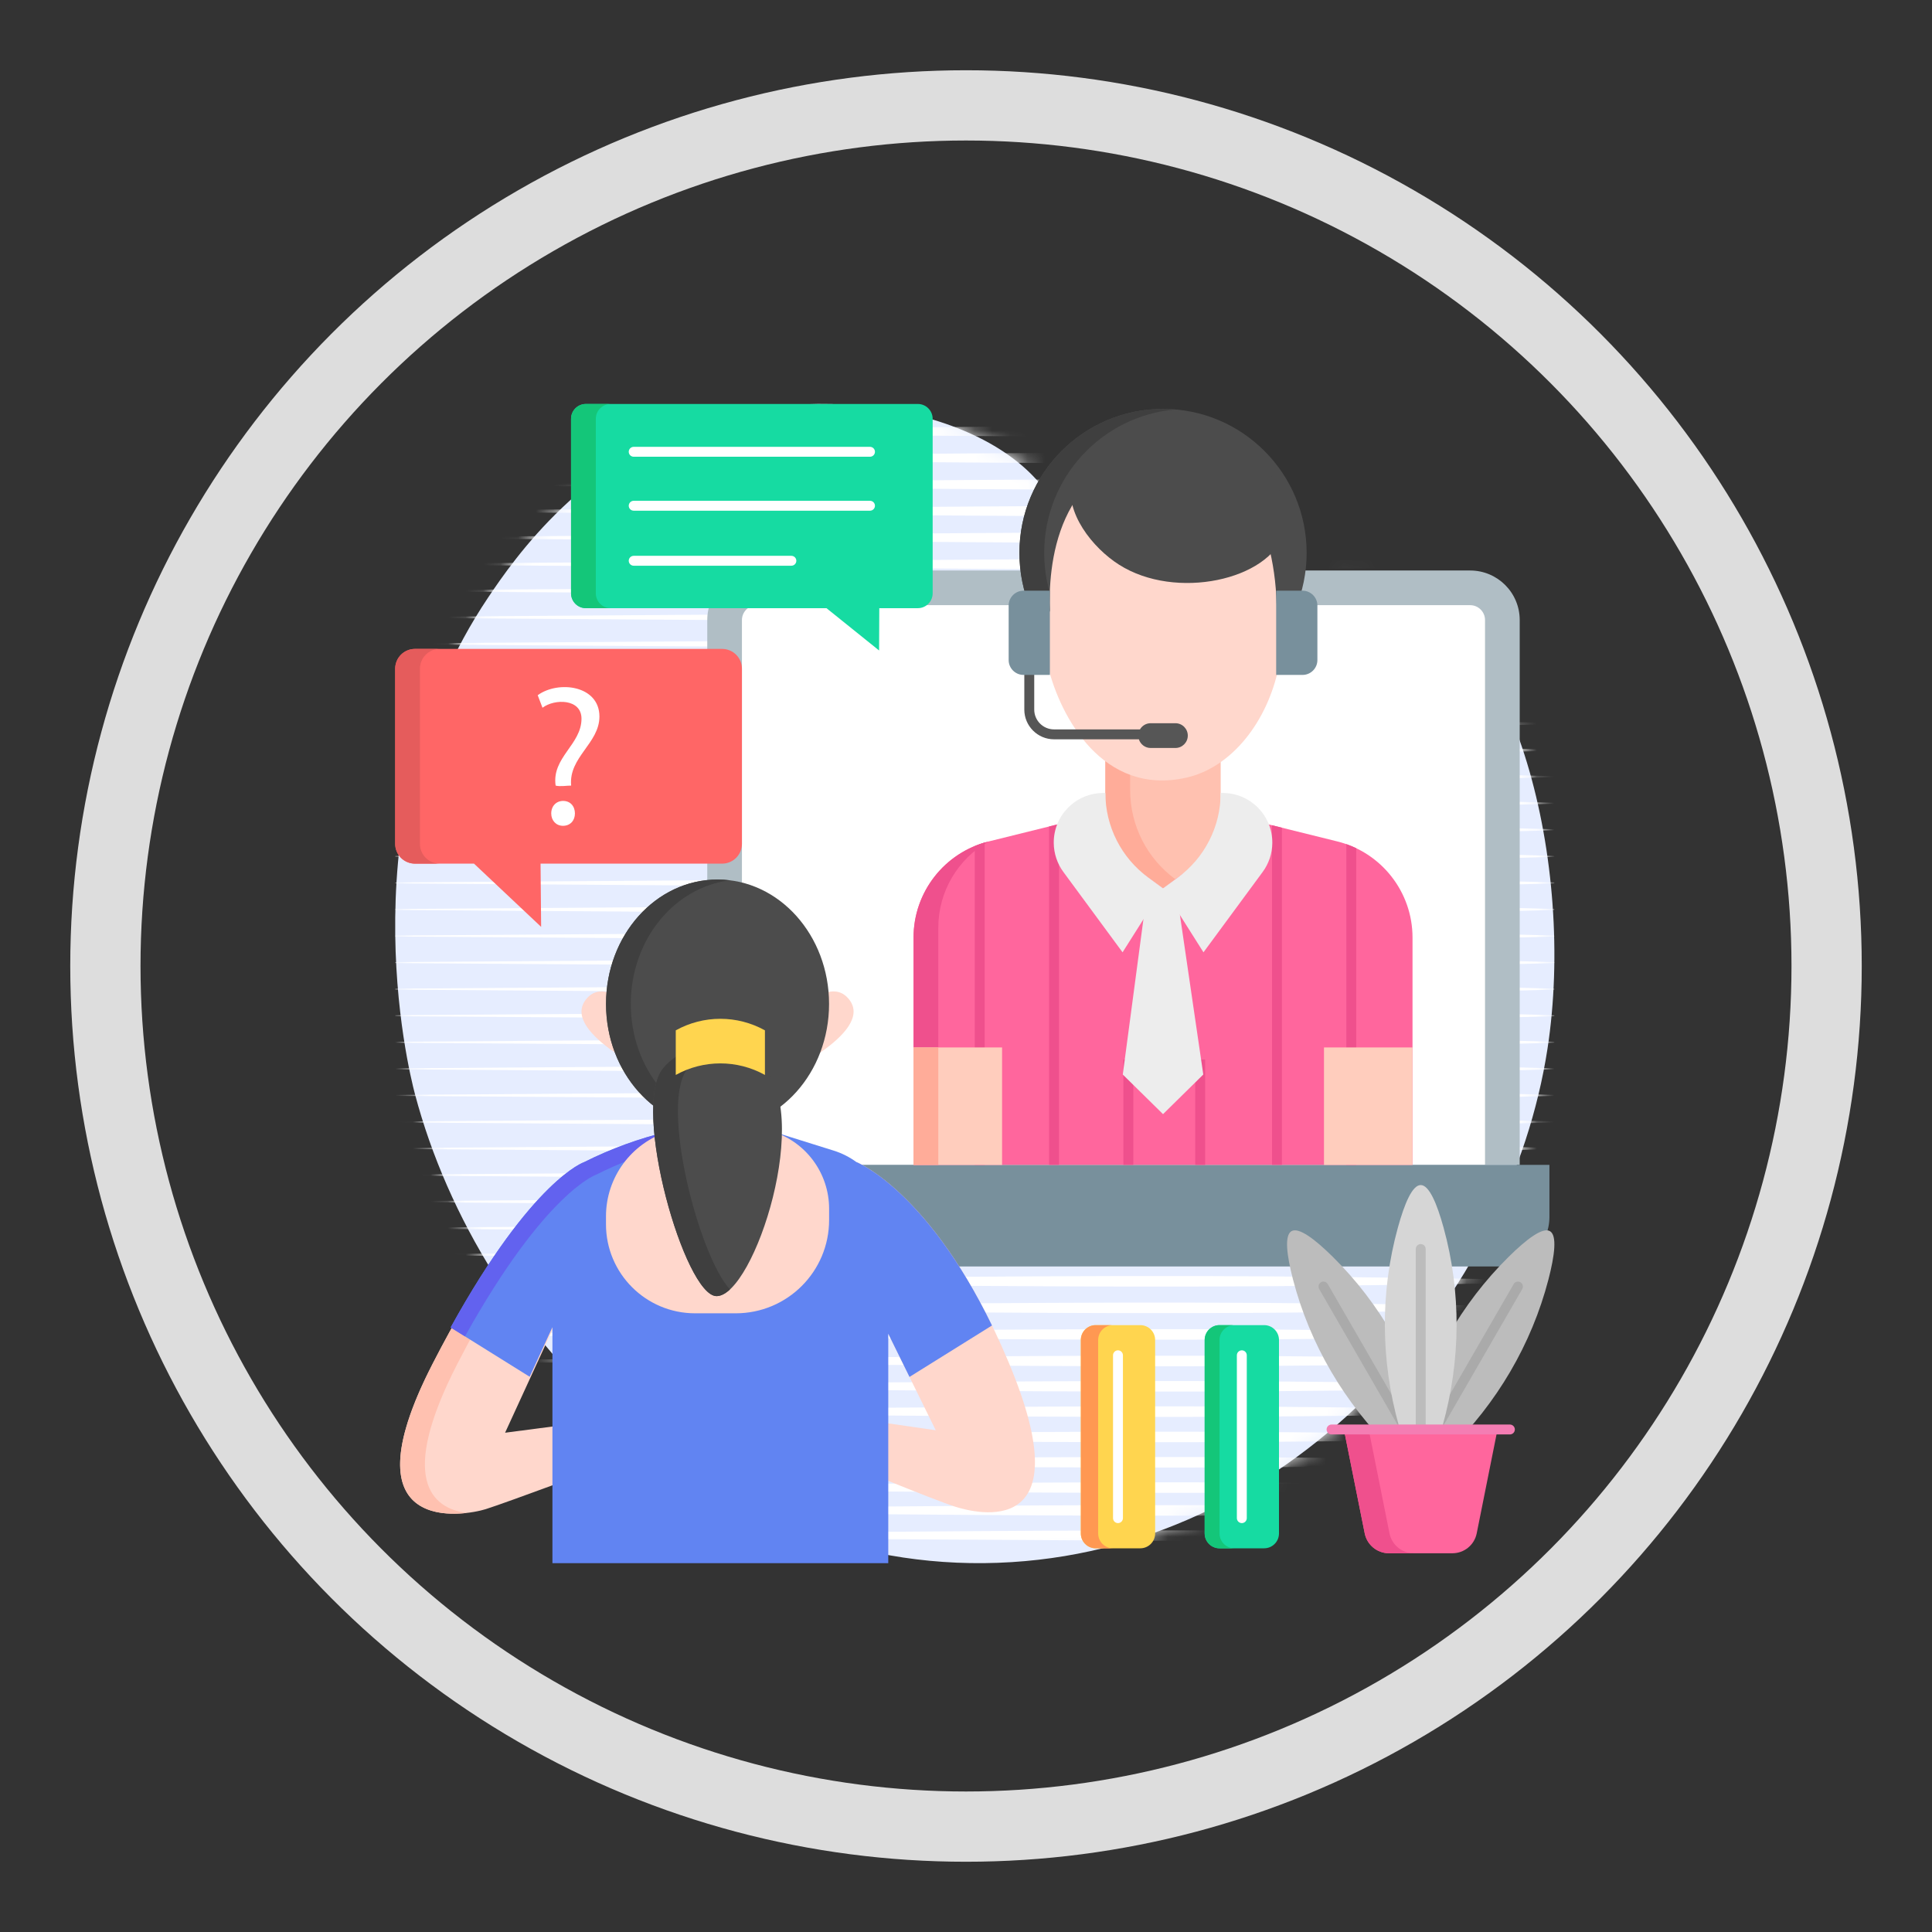 <svg xmlns="http://www.w3.org/2000/svg" width="110" height="110" viewBox="0 0 110 110" fill="none"><rect x="0" y="0" width="110" height="110" fill="#333333" stroke="none"/><circle cx="55" cy="55" r="49" stroke="#DDDDDD" stroke-width="4"></circle><path d="M57.599 88.941C40.651 90.008 27.355 76.367 23.624 62.287C23.267 60.938 19.604 46.235 27.785 34.031C29.279 31.802 33.32 25.951 40.612 23.84C48.179 21.65 58.093 23.82 60.373 29.447C61.975 33.403 58.956 36.971 60.604 38.614C63.434 41.435 72.326 30.906 79.441 33.298C86.269 35.594 89.721 49.208 88.108 59.707C85.96 73.687 73.948 87.913 57.599 88.941V88.941Z" fill="#E6EDFF"></path><mask id="mask0_1030_7199" style="mask-type:luminance" maskUnits="userSpaceOnUse" x="22" y="23" width="67" height="66"><path d="M57.599 88.941C40.651 90.008 27.355 76.367 23.624 62.287C23.267 60.938 19.604 46.235 27.785 34.031C29.279 31.802 33.32 25.951 40.612 23.84C48.179 21.65 58.093 23.82 60.373 29.447C61.975 33.403 58.956 36.971 60.604 38.614C63.434 41.435 72.326 30.906 79.441 33.298C86.269 35.594 89.721 49.208 88.108 59.707C85.96 73.687 73.948 87.913 57.599 88.941V88.941Z" fill="white"></path></mask><g mask="url(#mask0_1030_7199)"><path d="M22.528 54.778L39.014 54.665C50.003 54.608 60.998 54.45 71.986 54.524C77.482 54.575 82.977 54.616 88.473 54.778C88.488 54.778 88.5 54.791 88.5 54.807C88.499 54.822 88.487 54.834 88.473 54.834C82.977 54.996 77.482 55.036 71.986 55.088C60.998 55.162 50.003 55.003 39.014 54.947L22.528 54.834C22.512 54.834 22.5 54.821 22.5 54.806C22.5 54.79 22.512 54.778 22.528 54.778Z" fill="white"></path><path d="M22.528 56.29L39.014 56.177C50.003 56.121 60.998 55.962 71.986 56.036C77.482 56.088 82.977 56.128 88.473 56.29C88.488 56.29 88.5 56.303 88.5 56.319C88.499 56.334 88.487 56.346 88.473 56.346C82.977 56.508 77.482 56.549 71.986 56.6C60.998 56.674 50.003 56.516 39.014 56.459L22.528 56.346C22.512 56.346 22.5 56.334 22.5 56.318C22.5 56.303 22.512 56.29 22.528 56.29Z" fill="white"></path><path d="M22.528 57.802L39.014 57.689C50.003 57.633 60.998 57.474 71.986 57.548C77.482 57.6 82.977 57.641 88.473 57.802C88.488 57.803 88.5 57.816 88.5 57.831C88.499 57.846 88.487 57.858 88.473 57.859C82.977 58.02 77.482 58.061 71.986 58.112C60.998 58.186 50.003 58.028 39.014 57.971L22.528 57.859C22.512 57.858 22.5 57.846 22.5 57.83C22.5 57.815 22.512 57.802 22.528 57.802Z" fill="white"></path><path d="M22.528 59.314L39.014 59.201C50.003 59.145 60.998 58.986 71.986 59.06C77.482 59.112 82.977 59.153 88.473 59.314C88.488 59.315 88.5 59.328 88.5 59.343C88.499 59.358 88.487 59.37 88.473 59.37C82.977 59.532 77.482 59.573 71.986 59.624C60.998 59.698 50.003 59.54 39.014 59.483L22.528 59.37C22.512 59.37 22.5 59.358 22.5 59.342C22.5 59.327 22.512 59.314 22.528 59.314Z" fill="white"></path><path d="M22.528 60.826L39.014 60.714C50.003 60.657 60.998 60.499 71.986 60.572C77.482 60.624 82.977 60.665 88.473 60.826C88.488 60.827 88.5 60.84 88.5 60.855C88.499 60.87 88.487 60.882 88.473 60.883C82.977 61.044 77.482 61.085 71.986 61.137C60.998 61.211 50.003 61.052 39.014 60.996L22.528 60.883C22.512 60.883 22.5 60.87 22.5 60.854C22.5 60.839 22.512 60.827 22.528 60.826Z" fill="white"></path><path d="M22.528 62.339L39.014 62.226C50.003 62.17 60.998 62.011 71.986 62.085C77.482 62.136 82.977 62.177 88.473 62.339C88.488 62.339 88.5 62.352 88.5 62.368C88.499 62.383 88.487 62.395 88.473 62.395C82.977 62.557 77.482 62.598 71.986 62.649C60.998 62.723 50.003 62.564 39.014 62.508L22.528 62.395C22.512 62.395 22.5 62.382 22.5 62.367C22.5 62.351 22.512 62.339 22.528 62.339Z" fill="white"></path><path d="M22.528 63.851L39.014 63.738C50.003 63.681 60.998 63.523 71.986 63.597C77.482 63.648 82.977 63.689 88.473 63.851C88.488 63.851 88.5 63.864 88.5 63.88C88.499 63.895 88.487 63.907 88.473 63.907C82.977 64.069 77.482 64.109 71.986 64.161C60.998 64.235 50.003 64.076 39.014 64.02L22.528 63.907C22.512 63.907 22.5 63.894 22.5 63.879C22.5 63.863 22.512 63.851 22.528 63.851Z" fill="white"></path><path d="M22.528 65.363L39.014 65.25C50.003 65.194 60.998 65.035 71.986 65.109C77.482 65.161 82.977 65.202 88.473 65.363C88.488 65.364 88.5 65.377 88.5 65.392C88.499 65.407 88.487 65.419 88.473 65.42C82.977 65.581 77.482 65.622 71.986 65.674C60.998 65.747 50.003 65.589 39.014 65.532L22.528 65.42C22.512 65.419 22.5 65.407 22.5 65.391C22.5 65.376 22.512 65.363 22.528 65.363Z" fill="white"></path><path d="M22.528 66.875L39.014 66.762C50.003 66.706 60.998 66.547 71.986 66.621C77.482 66.673 82.977 66.714 88.473 66.875C88.488 66.876 88.5 66.889 88.5 66.904C88.499 66.919 88.487 66.931 88.473 66.932C82.977 67.093 77.482 67.134 71.986 67.185C60.998 67.259 50.003 67.101 39.014 67.044L22.528 66.932C22.512 66.931 22.5 66.919 22.5 66.903C22.5 66.888 22.512 66.875 22.528 66.875Z" fill="white"></path><path d="M22.528 68.387L39.014 68.275C50.003 68.218 60.998 68.06 71.986 68.133C77.482 68.185 82.977 68.226 88.473 68.387C88.488 68.388 88.5 68.401 88.5 68.416C88.499 68.431 88.487 68.443 88.473 68.444C82.977 68.605 77.482 68.646 71.986 68.698C60.998 68.772 50.003 68.613 39.014 68.557L22.528 68.444C22.512 68.444 22.5 68.431 22.5 68.415C22.5 68.4 22.512 68.388 22.528 68.387Z" fill="white"></path><path d="M22.528 69.9L39.014 69.787C50.003 69.73 60.998 69.572 71.986 69.646C77.482 69.697 82.977 69.738 88.473 69.9C88.488 69.9 88.5 69.913 88.5 69.929C88.499 69.944 88.487 69.956 88.473 69.956C82.977 70.118 77.482 70.158 71.986 70.21C60.998 70.284 50.003 70.125 39.014 70.069L22.528 69.956C22.512 69.956 22.5 69.943 22.5 69.928C22.5 69.912 22.512 69.9 22.528 69.9Z" fill="white"></path><path d="M22.528 71.412L39.014 71.299C50.003 71.243 60.998 71.084 71.986 71.158C77.482 71.21 82.977 71.25 88.473 71.412C88.488 71.412 88.5 71.425 88.5 71.441C88.499 71.456 88.487 71.468 88.473 71.468C82.977 71.63 77.482 71.671 71.986 71.722C60.998 71.796 50.003 71.638 39.014 71.581L22.528 71.468C22.512 71.468 22.5 71.456 22.5 71.44C22.5 71.425 22.512 71.412 22.528 71.412Z" fill="white"></path><path d="M22.528 72.924L39.014 72.811C50.003 72.754 60.998 72.596 71.986 72.67C77.482 72.721 82.977 72.762 88.473 72.924C88.488 72.924 88.5 72.937 88.5 72.953C88.499 72.968 88.487 72.98 88.473 72.98C82.977 73.142 77.482 73.183 71.986 73.234C60.998 73.308 50.003 73.149 39.014 73.093L22.528 72.98C22.512 72.98 22.5 72.967 22.5 72.952C22.5 72.936 22.512 72.924 22.528 72.924Z" fill="white"></path><path d="M22.528 74.436L39.014 74.323C50.003 74.267 60.998 74.108 71.986 74.182C77.482 74.234 82.977 74.274 88.473 74.436C88.488 74.436 88.5 74.449 88.5 74.465C88.499 74.48 88.487 74.492 88.473 74.492C82.977 74.654 77.482 74.695 71.986 74.746C60.998 74.82 50.003 74.662 39.014 74.605L22.528 74.492C22.512 74.492 22.5 74.48 22.5 74.464C22.5 74.448 22.512 74.436 22.528 74.436Z" fill="white"></path><path d="M22.528 75.948L39.014 75.835C50.003 75.779 60.998 75.62 71.986 75.694C77.482 75.746 82.977 75.787 88.473 75.948C88.488 75.949 88.5 75.962 88.5 75.977C88.499 75.992 88.487 76.004 88.473 76.005C82.977 76.166 77.482 76.207 71.986 76.258C60.998 76.332 50.003 76.174 39.014 76.117L22.528 76.005C22.512 76.004 22.5 75.992 22.5 75.976C22.5 75.961 22.512 75.948 22.528 75.948Z" fill="white"></path><path d="M22.528 77.46L39.014 77.348C50.003 77.291 60.998 77.133 71.986 77.207C77.482 77.258 82.977 77.299 88.473 77.46C88.488 77.461 88.5 77.474 88.5 77.489C88.499 77.504 88.487 77.516 88.473 77.517C82.977 77.678 77.482 77.719 71.986 77.771C60.998 77.844 50.003 77.686 39.014 77.63L22.528 77.517C22.512 77.517 22.5 77.504 22.5 77.488C22.5 77.473 22.512 77.46 22.528 77.46Z" fill="white"></path><path d="M22.528 78.902L39.014 78.789C50.003 78.733 60.998 78.575 71.986 78.648C77.482 78.7 82.977 78.741 88.473 78.902C88.488 78.903 88.5 78.916 88.5 78.931C88.499 78.946 88.487 78.958 88.473 78.959C82.977 79.12 77.482 79.161 71.986 79.213C60.998 79.286 50.003 79.128 39.014 79.072L22.528 78.959C22.512 78.959 22.5 78.946 22.5 78.93C22.5 78.915 22.512 78.902 22.528 78.902Z" fill="white"></path><path d="M22.528 80.344L39.014 80.231C50.003 80.175 60.998 80.016 71.986 80.09C77.482 80.142 82.977 80.183 88.473 80.344C88.488 80.345 88.5 80.358 88.5 80.373C88.499 80.388 88.487 80.4 88.473 80.401C82.977 80.562 77.482 80.603 71.986 80.654C60.998 80.728 50.003 80.57 39.014 80.513L22.528 80.401C22.512 80.4 22.5 80.388 22.5 80.372C22.5 80.357 22.512 80.344 22.528 80.344Z" fill="white"></path><path d="M22.528 81.786L39.014 81.673C50.003 81.617 60.998 81.458 71.986 81.532C77.482 81.583 82.977 81.624 88.473 81.786C88.488 81.786 88.5 81.799 88.5 81.815C88.499 81.83 88.487 81.842 88.473 81.842C82.977 82.004 77.482 82.045 71.986 82.096C60.998 82.17 50.003 82.011 39.014 81.955L22.528 81.842C22.512 81.842 22.5 81.829 22.5 81.814C22.5 81.799 22.512 81.786 22.528 81.786Z" fill="white"></path><path d="M22.528 83.228L39.014 83.115C50.003 83.058 60.998 82.9 71.986 82.974C77.482 83.025 82.977 83.066 88.473 83.228C88.488 83.228 88.5 83.241 88.5 83.257C88.499 83.272 88.487 83.284 88.473 83.284C82.977 83.446 77.482 83.487 71.986 83.538C60.998 83.612 50.003 83.453 39.014 83.397L22.528 83.284C22.512 83.284 22.5 83.271 22.5 83.256C22.5 83.24 22.512 83.228 22.528 83.228Z" fill="white"></path><path d="M22.528 84.669L39.014 84.556C50.003 84.5 60.998 84.342 71.986 84.415C77.482 84.467 82.977 84.508 88.473 84.669C88.488 84.67 88.5 84.683 88.5 84.698C88.499 84.713 88.487 84.725 88.473 84.726C82.977 84.887 77.482 84.928 71.986 84.98C60.998 85.053 50.003 84.895 39.014 84.839L22.528 84.726C22.512 84.726 22.5 84.713 22.5 84.697C22.5 84.682 22.512 84.669 22.528 84.669Z" fill="white"></path><path d="M22.528 85.968L39.014 85.855C50.003 85.798 60.998 85.64 71.986 85.714C77.482 85.765 82.977 85.806 88.473 85.968C88.488 85.968 88.5 85.981 88.5 85.996C88.499 86.011 88.487 86.023 88.473 86.024C82.977 86.186 77.482 86.226 71.986 86.278C60.998 86.352 50.003 86.193 39.014 86.137L22.528 86.024C22.512 86.024 22.5 86.011 22.5 85.996C22.5 85.98 22.512 85.968 22.528 85.968Z" fill="white"></path><path d="M22.528 87.409L39.014 87.296C50.003 87.24 60.998 87.081 71.986 87.155C77.482 87.207 82.977 87.247 88.473 87.409C88.488 87.409 88.5 87.422 88.5 87.438C88.499 87.453 88.487 87.465 88.473 87.465C82.977 87.627 77.482 87.668 71.986 87.719C66.491 87.756 60.996 87.693 55.5 87.663L39.014 87.578L22.528 87.465C22.512 87.465 22.5 87.452 22.5 87.437C22.5 87.421 22.512 87.409 22.528 87.409Z" fill="white"></path><path d="M22.528 53.266L39.014 53.153C50.003 53.096 60.998 52.938 71.986 53.012C77.482 53.063 82.977 53.104 88.473 53.266C88.488 53.266 88.5 53.279 88.5 53.295C88.499 53.309 88.487 53.322 88.473 53.322C82.977 53.484 77.482 53.524 71.986 53.576C60.998 53.65 50.003 53.491 39.014 53.435L22.528 53.322C22.512 53.322 22.5 53.309 22.5 53.294C22.5 53.278 22.512 53.266 22.528 53.266Z" fill="white"></path><path d="M22.528 51.754L39.014 51.641C50.003 51.585 60.998 51.426 71.986 51.5C77.482 51.551 82.977 51.592 88.473 51.754C88.488 51.754 88.5 51.767 88.5 51.783C88.499 51.798 88.487 51.81 88.473 51.81C82.977 51.972 77.482 52.013 71.986 52.064C60.998 52.138 50.003 51.98 39.014 51.923L22.528 51.81C22.512 51.81 22.5 51.797 22.5 51.782C22.5 51.766 22.512 51.754 22.528 51.754Z" fill="white"></path><path d="M22.528 50.241L39.014 50.129C50.003 50.072 60.998 49.914 71.986 49.987C77.482 50.039 82.977 50.08 88.473 50.241C88.488 50.242 88.5 50.255 88.5 50.27C88.499 50.285 88.487 50.297 88.473 50.298C82.977 50.459 77.482 50.5 71.986 50.552C60.998 50.626 50.003 50.467 39.014 50.411L22.528 50.298C22.512 50.298 22.5 50.285 22.5 50.269C22.5 50.254 22.512 50.242 22.528 50.241Z" fill="white"></path><path d="M22.528 48.729L39.014 48.616C50.003 48.56 60.998 48.401 71.986 48.475C77.482 48.527 82.977 48.568 88.473 48.729C88.488 48.73 88.5 48.743 88.5 48.758C88.499 48.773 88.487 48.785 88.473 48.786C82.977 48.947 77.482 48.988 71.986 49.039C60.998 49.113 50.003 48.955 39.014 48.898L22.528 48.786C22.512 48.785 22.5 48.773 22.5 48.757C22.5 48.742 22.512 48.729 22.528 48.729Z" fill="white"></path><path d="M22.528 47.217L39.014 47.104C50.003 47.048 60.998 46.889 71.986 46.963C77.482 47.015 82.977 47.055 88.473 47.217C88.488 47.217 88.5 47.23 88.5 47.246C88.499 47.261 88.487 47.273 88.473 47.273C82.977 47.435 77.482 47.476 71.986 47.527C60.998 47.601 50.003 47.443 39.014 47.386L22.528 47.273C22.512 47.273 22.5 47.261 22.5 47.245C22.5 47.23 22.512 47.217 22.528 47.217Z" fill="white"></path><path d="M22.528 45.705L39.014 45.592C50.003 45.535 60.998 45.377 71.986 45.451C77.482 45.502 82.977 45.543 88.473 45.705C88.488 45.705 88.5 45.718 88.5 45.734C88.499 45.749 88.487 45.761 88.473 45.761C82.977 45.923 77.482 45.964 71.986 46.015C60.998 46.089 50.003 45.93 39.014 45.874L22.528 45.761C22.512 45.761 22.5 45.748 22.5 45.733C22.5 45.717 22.512 45.705 22.528 45.705Z" fill="white"></path><path d="M22.528 44.193L39.014 44.08C50.003 44.024 60.998 43.865 71.986 43.939C77.482 43.99 82.977 44.031 88.473 44.193C88.488 44.193 88.5 44.206 88.5 44.222C88.499 44.237 88.487 44.249 88.473 44.249C82.977 44.411 77.482 44.452 71.986 44.503C60.998 44.577 50.003 44.418 39.014 44.362L22.528 44.249C22.512 44.249 22.5 44.236 22.5 44.221C22.5 44.205 22.512 44.193 22.528 44.193Z" fill="white"></path><path d="M22.528 42.68L39.014 42.568C50.003 42.511 60.998 42.353 71.986 42.426C77.482 42.478 82.977 42.519 88.473 42.68C88.488 42.681 88.5 42.694 88.5 42.709C88.499 42.724 88.487 42.736 88.473 42.737C82.977 42.898 77.482 42.939 71.986 42.991C60.998 43.065 50.003 42.906 39.014 42.85L22.528 42.737C22.512 42.737 22.5 42.724 22.5 42.708C22.5 42.693 22.512 42.681 22.528 42.68Z" fill="white"></path><path d="M22.528 41.168L39.014 41.055C50.003 40.999 60.998 40.84 71.986 40.914C77.482 40.966 82.977 41.007 88.473 41.168C88.488 41.169 88.5 41.181 88.5 41.197C88.499 41.212 88.487 41.224 88.473 41.224C82.977 41.386 77.482 41.427 71.986 41.478C60.998 41.552 50.003 41.394 39.014 41.337L22.528 41.224C22.512 41.224 22.5 41.212 22.5 41.196C22.5 41.181 22.512 41.168 22.528 41.168Z" fill="white"></path><path d="M22.528 39.656L39.014 39.543C50.003 39.487 60.998 39.328 71.986 39.402C77.482 39.454 82.977 39.494 88.473 39.656C88.488 39.656 88.5 39.669 88.5 39.685C88.499 39.7 88.487 39.712 88.473 39.712C82.977 39.874 77.482 39.915 71.986 39.966C60.998 40.04 50.003 39.882 39.014 39.825L22.528 39.712C22.512 39.712 22.5 39.7 22.5 39.684C22.5 39.669 22.512 39.656 22.528 39.656Z" fill="white"></path><path d="M22.528 38.144L39.014 38.031C50.003 37.974 60.998 37.816 71.986 37.89C77.482 37.941 82.977 37.982 88.473 38.144C88.488 38.144 88.5 38.157 88.5 38.173C88.499 38.188 88.487 38.2 88.473 38.2C82.977 38.362 77.482 38.403 71.986 38.454C60.998 38.528 50.003 38.369 39.014 38.313L22.528 38.2C22.512 38.2 22.5 38.187 22.5 38.172C22.5 38.156 22.512 38.144 22.528 38.144Z" fill="white"></path><path d="M22.528 36.632L39.014 36.519C50.003 36.462 60.998 36.304 71.986 36.378C77.482 36.429 82.977 36.47 88.473 36.632C88.488 36.632 88.5 36.645 88.5 36.661C88.499 36.676 88.487 36.688 88.473 36.688C82.977 36.85 77.482 36.891 71.986 36.942C60.998 37.016 50.003 36.857 39.014 36.801L22.528 36.688C22.512 36.688 22.5 36.675 22.5 36.66C22.5 36.644 22.512 36.632 22.528 36.632Z" fill="white"></path><path d="M22.528 35.12L39.014 35.007C50.003 34.95 60.998 34.792 71.986 34.866C77.482 34.917 82.977 34.958 88.473 35.12C88.488 35.12 88.5 35.133 88.5 35.149C88.499 35.164 88.487 35.175 88.473 35.176C82.977 35.338 77.482 35.378 71.986 35.43C60.998 35.504 50.003 35.345 39.014 35.289L22.528 35.176C22.512 35.176 22.5 35.163 22.5 35.148C22.5 35.132 22.512 35.12 22.528 35.12Z" fill="white"></path><path d="M22.528 33.607L39.014 33.495C50.003 33.438 60.998 33.28 71.986 33.353C77.482 33.405 82.977 33.446 88.473 33.607C88.488 33.608 88.5 33.621 88.5 33.636C88.499 33.651 88.487 33.663 88.473 33.664C82.977 33.825 77.482 33.866 71.986 33.918C60.998 33.992 50.003 33.833 39.014 33.777L22.528 33.664C22.512 33.664 22.5 33.651 22.5 33.635C22.5 33.62 22.512 33.608 22.528 33.607Z" fill="white"></path><path d="M22.528 32.095L39.014 31.983C50.003 31.926 60.998 31.768 71.986 31.841C77.482 31.893 82.977 31.934 88.473 32.095C88.488 32.096 88.5 32.109 88.5 32.124C88.499 32.139 88.487 32.151 88.473 32.152C82.977 32.313 77.482 32.354 71.986 32.406C60.998 32.48 50.003 32.321 39.014 32.265L22.528 32.152C22.512 32.152 22.5 32.139 22.5 32.123C22.5 32.108 22.512 32.095 22.528 32.095Z" fill="white"></path><path d="M22.528 30.583L39.014 30.47C50.003 30.414 60.998 30.255 71.986 30.329C77.482 30.381 82.977 30.422 88.473 30.583C88.488 30.584 88.5 30.597 88.5 30.612C88.499 30.627 88.487 30.639 88.473 30.64C82.977 30.801 77.482 30.842 71.986 30.893C60.998 30.967 50.003 30.809 39.014 30.752L22.528 30.64C22.512 30.639 22.5 30.627 22.5 30.611C22.5 30.596 22.512 30.583 22.528 30.583Z" fill="white"></path><path d="M22.528 29.071L39.014 28.958C50.003 28.902 60.998 28.743 71.986 28.817C77.482 28.869 82.977 28.909 88.473 29.071C88.488 29.071 88.5 29.084 88.5 29.1C88.499 29.115 88.487 29.127 88.473 29.127C82.977 29.289 77.482 29.33 71.986 29.381C60.998 29.455 50.003 29.297 39.014 29.24L22.528 29.127C22.512 29.127 22.5 29.114 22.5 29.099C22.5 29.084 22.512 29.071 22.528 29.071Z" fill="white"></path><path d="M22.528 27.559L39.014 27.446C50.003 27.39 60.998 27.231 71.986 27.305C77.482 27.356 82.977 27.397 88.473 27.559C88.488 27.559 88.5 27.572 88.5 27.588C88.499 27.603 88.487 27.615 88.473 27.615C82.977 27.777 77.482 27.817 71.986 27.869C60.998 27.943 50.003 27.784 39.014 27.728L22.528 27.615C22.512 27.615 22.5 27.602 22.5 27.587C22.5 27.571 22.512 27.559 22.528 27.559Z" fill="white"></path><path d="M22.528 26.047L39.014 25.934C50.003 25.877 60.998 25.719 71.986 25.793C77.482 25.844 82.977 25.885 88.473 26.047C88.488 26.047 88.5 26.06 88.5 26.076C88.499 26.091 88.487 26.102 88.473 26.103C82.977 26.265 77.482 26.305 71.986 26.357C60.998 26.431 50.003 26.272 39.014 26.216L22.528 26.103C22.512 26.103 22.5 26.09 22.5 26.075C22.5 26.059 22.512 26.047 22.528 26.047Z" fill="white"></path><path d="M22.528 24.534L39.014 24.422C50.003 24.365 60.998 24.207 71.986 24.28C77.482 24.332 82.977 24.373 88.473 24.534C88.488 24.535 88.5 24.548 88.5 24.563C88.499 24.578 88.487 24.59 88.473 24.591C82.977 24.752 77.482 24.793 71.986 24.845C60.998 24.919 50.003 24.76 39.014 24.704L22.528 24.591C22.512 24.591 22.5 24.578 22.5 24.562C22.5 24.547 22.512 24.535 22.528 24.534Z" fill="white"></path></g><path d="M86.526 66.328H40.269V35.303C40.269 33.745 41.532 32.482 43.09 32.482H83.705C85.263 32.482 86.526 33.745 86.526 35.303V66.328Z" fill="#B0BEC5"></path><path d="M42.243 66.324V35.303C42.243 34.836 42.623 34.456 43.09 34.456H83.705C84.172 34.456 84.551 34.836 84.551 35.303V66.324H42.243Z" fill="white"></path><path d="M85.397 72.106H41.397C39.84 72.106 38.577 70.843 38.577 69.285V66.324H88.218V69.285C88.218 70.843 86.955 72.106 85.397 72.106Z" fill="#78909C"></path><path d="M80.422 66.324H52.013V53.382C52.013 50.789 53.781 48.53 56.298 47.907L63.397 46.148H69.038L76.138 47.907C78.655 48.53 80.423 50.789 80.423 53.382V66.324H80.422Z" fill="#FF669D"></path><path d="M53.423 52.818C53.423 50.748 54.55 48.892 56.285 47.91C53.775 48.538 52.013 50.793 52.013 53.382V66.324H53.423V52.818Z" fill="#EF508D"></path><path d="M68.051 60.325H68.615V66.324H68.051V60.325Z" fill="#EF508D"></path><path d="M63.961 60.325H64.525V66.324H63.961V60.325Z" fill="#EF508D"></path><path d="M59.731 47.056V66.324H60.295V46.916L59.731 47.056Z" fill="#EF508D"></path><path d="M55.5 48.169V66.324H56.064V47.969C55.871 48.026 55.683 48.093 55.5 48.169Z" fill="#EF508D"></path><path d="M72.423 46.986V66.324H72.987V47.126L72.423 46.986Z" fill="#EF508D"></path><path d="M76.654 48.061V66.324H77.218V48.294C77.035 48.207 76.847 48.129 76.654 48.061Z" fill="#EF508D"></path><path d="M66.218 39.678C70.734 39.678 74.394 36.008 74.394 31.48C74.394 26.952 70.734 23.282 66.218 23.282C61.702 23.282 58.041 26.952 58.041 31.48C58.041 36.008 61.702 39.678 66.218 39.678Z" fill="#4C4C4C"></path><path d="M59.452 31.48C59.452 27.191 62.738 23.673 66.923 23.314C66.69 23.294 66.456 23.282 66.218 23.282C61.702 23.282 58.041 26.952 58.041 31.48C58.041 36.008 61.702 39.678 66.218 39.678C66.456 39.678 66.69 39.666 66.923 39.646C62.738 39.287 59.452 35.769 59.452 31.48Z" fill="#3F3F3F"></path><path d="M69.5 48.18L66.218 50.578L62.935 48.18V38.897H69.5V48.18Z" fill="#FFC1B0"></path><path d="M64.346 44.989V38.897H62.935V48.18L66.218 50.578L66.923 50.062C65.303 48.88 64.346 46.994 64.346 44.989Z" fill="#FFAC99"></path><path d="M74.071 34.789C74.071 34.04 72.965 34.048 72.692 34.852C72.695 30.053 70.581 25.311 66.393 25.648C60.048 26.157 59.672 32.366 59.777 34.843C59.525 33.968 58.365 34.028 58.365 34.789C58.365 35.665 58.672 37.981 59.549 37.981C59.592 37.981 59.634 37.978 59.676 37.975C60.37 40.805 62.8 45.346 67.546 44.276C70.14 43.691 72.169 41.074 72.804 37.978C73.653 37.947 74.071 35.645 74.071 34.789Z" fill="#FFD7CC"></path><path d="M61.02 27.321C60.592 29.186 62.217 31.195 63.705 32.145C66.945 34.214 72.277 33.012 73.103 30.35C73.734 28.317 71.707 25.535 69.299 24.516C66.083 23.157 61.62 24.704 61.02 27.321Z" fill="#4C4C4C"></path><path d="M68.51 61.179L66.218 63.435L63.926 61.179L65.336 50.577H66.958L68.51 61.179Z" fill="#EDEDED"></path><path d="M68.521 54.221L71.89 49.647C72.242 49.17 72.434 48.594 72.44 48.002C72.456 46.431 71.188 45.149 69.617 45.149H69.5C69.5 47.054 68.591 48.844 67.052 49.968L66.218 50.578L68.521 54.221Z" fill="#EDEDED"></path><path d="M63.914 54.221L60.545 49.647C60.194 49.17 60.002 48.594 59.996 48.002C59.979 46.431 61.248 45.149 62.819 45.149H62.935C62.935 47.054 63.845 48.844 65.383 49.968L66.218 50.578L63.914 54.221Z" fill="#EDEDED"></path><path d="M80.422 66.324H75.382V59.637H77.761H80.422V66.324Z" fill="#FFCDBD"></path><path d="M57.054 66.324H52.013V59.637H54.393H57.054V66.324Z" fill="#FFCDBD"></path><path d="M52.013 59.637H53.423V66.324H52.013V59.637Z" fill="#FFAC99"></path><path d="M66.923 41.177H65.513C65.252 41.177 65.028 41.319 64.905 41.529H60.013C59.391 41.529 58.885 41.023 58.885 40.401V38.427C58.885 38.271 58.758 38.145 58.602 38.145C58.447 38.145 58.32 38.271 58.32 38.427V40.401C58.32 41.334 59.08 42.093 60.013 42.093H64.843C64.934 42.379 65.197 42.587 65.513 42.587H66.923C67.312 42.587 67.628 42.271 67.628 41.882C67.628 41.492 67.312 41.177 66.923 41.177Z" fill="#565656"></path><path d="M59.776 38.427H58.275C57.808 38.427 57.429 38.048 57.429 37.581V34.478C57.429 34.011 57.808 33.632 58.275 33.632H59.776V38.427Z" fill="#78909C"></path><path d="M74.161 38.427H72.66V33.632H74.161C74.628 33.632 75.007 34.011 75.007 34.478V37.581C75.007 38.048 74.628 38.427 74.161 38.427Z" fill="#78909C"></path><path d="M52.256 23H33.359C32.891 23 32.513 23.379 32.513 23.846V33.78C32.513 34.248 32.891 34.627 33.359 34.627H47.057L50.052 37.036L50.063 34.627H52.256C52.724 34.627 53.102 34.248 53.102 33.78V23.846C53.102 23.379 52.724 23 52.256 23Z" fill="#16DBA2"></path><path d="M34.769 23H33.359C32.891 23 32.513 23.379 32.513 23.846V33.78C32.513 34.248 32.891 34.627 33.359 34.627H34.769C34.302 34.627 33.923 34.248 33.923 33.78V23.846C33.923 23.379 34.302 23 34.769 23Z" fill="#14C679"></path><path d="M49.534 29.077H36.081C35.925 29.077 35.798 28.951 35.798 28.795C35.798 28.64 35.925 28.513 36.081 28.513H49.534C49.69 28.513 49.816 28.64 49.816 28.795C49.816 28.951 49.69 29.077 49.534 29.077Z" fill="white"></path><path d="M45.058 32.21H36.081C35.925 32.21 35.798 32.084 35.798 31.928C35.798 31.773 35.925 31.646 36.081 31.646H45.058C45.214 31.646 45.34 31.773 45.34 31.928C45.34 32.084 45.214 32.21 45.058 32.21Z" fill="white"></path><path d="M49.534 26.005H36.081C35.925 26.005 35.798 25.879 35.798 25.723C35.798 25.567 35.925 25.441 36.081 25.441H49.534C49.69 25.441 49.816 25.567 49.816 25.723C49.816 25.879 49.69 26.005 49.534 26.005Z" fill="white"></path><path d="M62.384 88.154H64.923C65.39 88.154 65.769 87.775 65.769 87.308V76.293C65.769 75.826 65.39 75.447 64.923 75.447H62.384C61.917 75.447 61.538 75.826 61.538 76.293V87.308C61.538 87.775 61.917 88.154 62.384 88.154Z" fill="#FFD54F"></path><path d="M62.525 87.308V76.293C62.525 75.826 62.904 75.447 63.371 75.447H62.384C61.917 75.447 61.538 75.826 61.538 76.293V87.308C61.538 87.775 61.917 88.154 62.384 88.154H63.371C62.904 88.154 62.525 87.775 62.525 87.308Z" fill="#FF9852"></path><path d="M63.653 86.719C63.498 86.719 63.371 86.592 63.371 86.437V77.164C63.371 77.008 63.498 76.882 63.653 76.882C63.809 76.882 63.935 77.008 63.935 77.164V86.437C63.935 86.592 63.809 86.719 63.653 86.719Z" fill="white"></path><path d="M69.435 88.154H71.974C72.441 88.154 72.82 87.775 72.82 87.308V76.293C72.82 75.826 72.441 75.447 71.974 75.447H69.435C68.968 75.447 68.589 75.826 68.589 76.293V87.308C68.589 87.775 68.968 88.154 69.435 88.154Z" fill="#16DBA2"></path><path d="M69.435 87.308V76.293C69.435 75.826 69.814 75.447 70.282 75.447H69.435C68.968 75.447 68.589 75.826 68.589 76.293V87.308C68.589 87.775 68.968 88.154 69.435 88.154H70.282C69.814 88.154 69.435 87.775 69.435 87.308Z" fill="#14C679"></path><path d="M70.705 86.719C70.549 86.719 70.422 86.592 70.422 86.437V77.164C70.422 77.008 70.549 76.882 70.705 76.882C70.86 76.882 70.987 77.008 70.987 77.164V86.437C70.987 86.592 70.86 86.719 70.705 86.719Z" fill="white"></path><path d="M44.035 59.172C44.035 59.172 46.946 55.084 48.358 56.921C49.838 58.847 44.035 61.423 44.035 61.423V59.172Z" fill="#FFD7CC"></path><path d="M37.673 59.172C37.673 59.172 34.762 55.084 33.35 56.921C31.87 58.847 37.673 61.423 37.673 61.423V59.172Z" fill="#FFD7CC"></path><path d="M33.268 66.303C33.268 66.303 29.89 67.41 24.624 77.663C19.538 87.565 26.47 86.295 27.651 85.926C28.832 85.557 34.96 83.27 34.96 83.27V80.762L28.758 81.573L33.852 70.484L33.268 66.303Z" fill="#FFD7CC"></path><path d="M26.034 77.663C29.368 71.173 31.944 68.349 33.386 67.149L33.268 66.303C33.268 66.303 29.89 67.41 24.624 77.663C20.447 85.796 24.377 86.392 26.568 86.141C24.561 85.871 22.673 84.207 26.034 77.663Z" fill="#FFC1B0"></path><path d="M48.759 66.162C48.759 66.162 53.392 67.982 57.41 77.522C61.73 87.781 55.564 86.154 54.383 85.785C53.202 85.416 47.665 83.129 47.665 83.129V80.621L53.276 81.432L47.074 68.817L48.759 66.162Z" fill="#FFD7CC"></path><path d="M56.48 75.467C52.71 67.715 48.759 66.162 48.759 66.162L48.759 66.163C48.374 65.882 47.94 65.659 47.467 65.511L43.967 64.416H38.061C36.399 64.814 34.787 65.401 33.268 66.162C33.268 66.162 30.328 67.127 25.658 75.581L30.157 78.387L31.453 75.566V89H50.574V75.937L51.783 78.396L56.48 75.467Z" fill="#6184F2"></path><path d="M38.032 64.423C36.38 64.821 34.779 65.405 33.268 66.162C33.268 66.162 30.328 67.126 25.658 75.581L26.473 76.089C31.079 67.818 33.973 66.867 33.973 66.867C35.268 66.218 36.629 65.697 38.032 65.311L38.032 64.423Z" fill="#6262EF"></path><path d="M47.206 69.462V68.821C47.206 66.803 45.894 65.019 43.967 64.416H38.061C35.943 65.078 34.502 67.038 34.502 69.255V69.704C34.502 72.504 36.773 74.774 39.576 74.774H41.891C44.826 74.774 47.206 72.396 47.206 69.462Z" fill="#FFD7CC"></path><path d="M40.854 64.242C44.36 64.242 47.203 61.071 47.203 57.159C47.203 53.248 44.36 50.077 40.854 50.077C37.347 50.077 34.505 53.248 34.505 57.159C34.505 61.071 37.347 64.242 40.854 64.242Z" fill="#4C4C4C"></path><path d="M35.915 57.159C35.915 53.514 38.385 50.513 41.559 50.121C41.327 50.093 41.092 50.077 40.854 50.077C37.347 50.077 34.505 53.248 34.505 57.159C34.505 61.07 37.347 64.241 40.854 64.241C41.092 64.241 41.327 64.225 41.559 64.197C38.385 63.806 35.915 60.805 35.915 57.159Z" fill="#3F3F3F"></path><path d="M37.747 60.829C35.92 63.064 38.999 73.796 40.798 73.796C42.931 73.796 46.384 63.218 43.286 60.535C41.669 59.134 39.05 59.235 37.747 60.829Z" fill="#4C4C4C"></path><path d="M39.157 60.829C39.702 60.163 40.476 59.759 41.311 59.614C39.991 59.39 38.592 59.795 37.747 60.829C35.92 63.064 38.999 73.795 40.798 73.795C41.039 73.795 41.298 73.659 41.562 73.415C39.779 71.488 37.535 62.812 39.157 60.829Z" fill="#3F3F3F"></path><path d="M43.552 61.203C41.973 60.326 40.054 60.326 38.475 61.203V58.664C40.054 57.787 41.973 57.787 43.552 58.664V61.203Z" fill="#FFD54F"></path><path d="M23.628 36.946H41.115C41.738 36.946 42.243 37.451 42.243 38.074V48.044C42.243 48.667 41.738 49.172 41.115 49.172H30.777L30.81 52.772L26.988 49.172H23.628C23.005 49.172 22.5 48.667 22.5 48.044V38.074C22.5 37.451 23.005 36.946 23.628 36.946Z" fill="#FF6666"></path><path d="M25.038 36.946H23.628C23.005 36.946 22.5 37.451 22.5 38.074V48.044C22.5 48.667 23.005 49.172 23.628 49.172H25.038C24.415 49.172 23.91 48.667 23.91 48.044V38.074C23.91 37.451 24.415 36.946 25.038 36.946Z" fill="#E55C5C"></path><path d="M31.635 44.728C31.405 43.127 33.108 42.393 33.108 40.919C33.108 39.774 31.572 39.775 30.887 40.296L30.615 39.582C31.79 38.727 34.129 39.02 34.129 40.795C34.129 42.322 32.367 43.111 32.519 44.728C32.261 44.728 31.882 44.796 31.635 44.728ZM31.385 46.315C31.385 45.895 31.669 45.601 32.065 45.601C32.462 45.601 32.734 45.895 32.734 46.315C32.734 46.712 32.474 47.018 32.054 47.018C31.657 47.018 31.385 46.712 31.385 46.315Z" fill="white"></path><path d="M79.291 82.569L82.606 85.813L81.455 81.32C80.507 77.619 78.593 74.228 75.872 71.547C74.853 70.542 73.945 69.86 73.533 70.097C73.121 70.335 73.258 71.462 73.618 72.848C74.58 76.545 76.56 79.898 79.291 82.569Z" fill="#BCBCBC"></path><path d="M81.575 84.309C81.478 84.309 81.383 84.259 81.331 84.168L75.109 73.392C75.031 73.257 75.077 73.085 75.212 73.007C75.347 72.928 75.52 72.975 75.597 73.11L81.819 83.886C81.897 84.021 81.851 84.194 81.716 84.272C81.672 84.297 81.623 84.309 81.575 84.309Z" fill="#AAAAAA"></path><path d="M82.489 82.569L79.174 85.813L80.325 81.32C81.273 77.619 83.187 74.228 85.908 71.547C86.927 70.542 87.835 69.86 88.247 70.097C88.659 70.335 88.522 71.462 88.162 72.848C87.2 76.545 85.22 79.898 82.489 82.569Z" fill="#BCBCBC"></path><path d="M80.204 84.31C80.157 84.31 80.108 84.297 80.064 84.272C79.929 84.194 79.883 84.021 79.96 83.886L86.182 73.11C86.26 72.975 86.432 72.928 86.567 73.007C86.703 73.085 86.749 73.257 86.671 73.392L80.449 84.168C80.397 84.259 80.302 84.31 80.204 84.31Z" fill="#AAAAAA"></path><path d="M79.64 81.152L80.89 85.618L82.14 81.152C83.169 77.473 83.207 73.579 82.191 69.896C81.811 68.516 81.366 67.472 80.89 67.472C80.414 67.472 79.969 68.516 79.589 69.896C78.573 73.579 78.611 77.473 79.64 81.152Z" fill="#D6D6D6"></path><path d="M80.89 83.838C80.734 83.838 80.608 83.712 80.608 83.556V71.113C80.608 70.957 80.734 70.831 80.89 70.831C81.046 70.831 81.172 70.957 81.172 71.113V83.556C81.172 83.712 81.046 83.838 80.89 83.838Z" fill="#BCBCBC"></path><path d="M79.084 88.436H82.695C83.368 88.436 83.946 87.961 84.078 87.302L85.262 81.39H76.518L77.701 87.302C77.833 87.961 78.412 88.436 79.084 88.436Z" fill="#FF669D"></path><path d="M79.112 87.302L77.928 81.39H76.518L77.701 87.302C77.833 87.961 78.412 88.436 79.084 88.436H80.495C79.822 88.436 79.244 87.961 79.112 87.302Z" fill="#EF508D"></path><path d="M85.967 81.671H75.813C75.657 81.671 75.531 81.545 75.531 81.389C75.531 81.234 75.657 81.107 75.813 81.107H85.967C86.123 81.107 86.249 81.234 86.249 81.389C86.249 81.545 86.123 81.671 85.967 81.671Z" fill="#F47DB3"></path></svg>